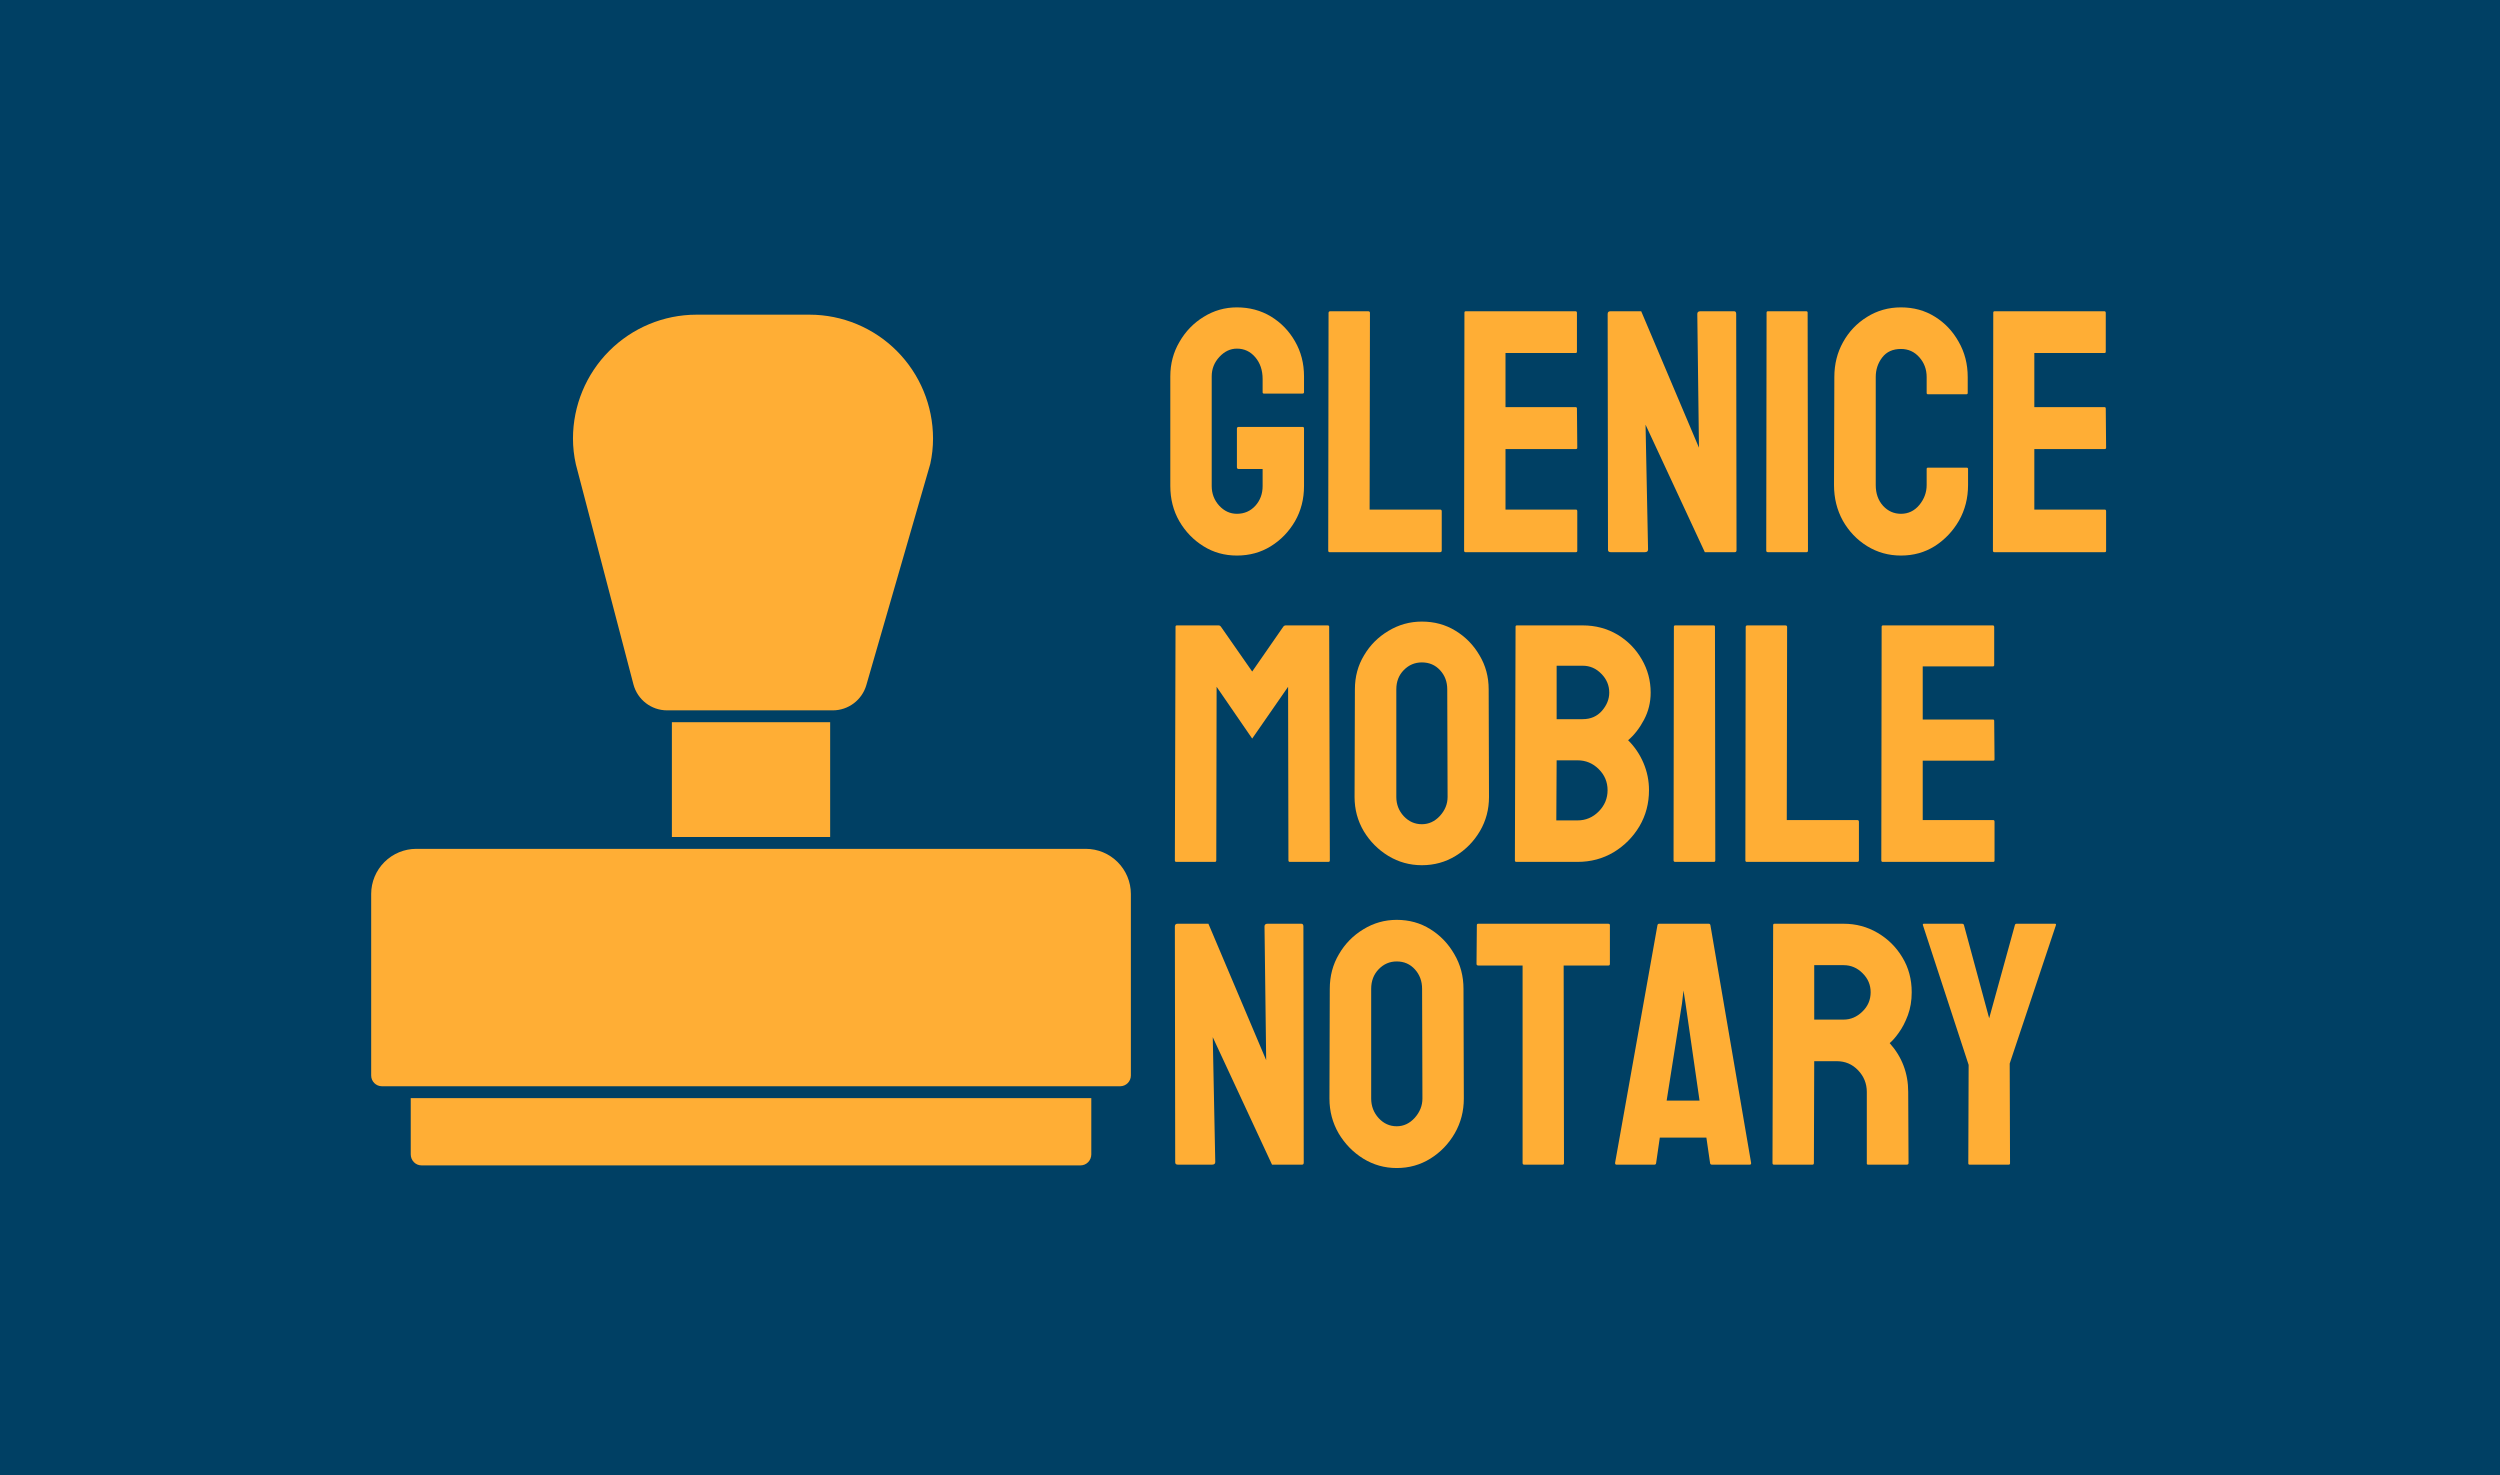 <svg width="1098" height="648" viewBox="0 0 1098 648" fill="none" xmlns="http://www.w3.org/2000/svg">
<g clip-path="url(#clip0_214_1244)">
<rect width="1098" height="648" fill="#004064"/>
<rect width="1183" height="648" fill="#004064"/>
<path d="M533.604 378.542H516.587C516.196 378.542 516 378.299 516 377.813L516.293 275.26C516.293 274.871 516.489 274.676 516.88 274.676H535.218C535.609 274.676 535.951 274.871 536.245 275.26L549.961 294.939L563.604 275.26C563.897 274.871 564.264 274.676 564.704 274.676H583.115C583.555 274.676 583.775 274.871 583.775 275.26L584.068 377.813C584.068 378.299 583.873 378.542 583.482 378.542H566.465C566.073 378.542 565.878 378.299 565.878 377.813L565.731 301.645L549.961 324.386L534.337 301.645L534.191 377.813C534.191 378.299 533.995 378.542 533.604 378.542Z" fill="#FFAE35"/>
<path d="M624.484 380C619.154 380 614.24 378.639 609.741 375.918C605.291 373.197 601.697 369.577 598.958 365.058C596.269 360.49 594.924 355.485 594.924 350.043L595.071 302.738C595.071 297.199 596.416 292.218 599.105 287.796C601.746 283.326 605.315 279.754 609.814 277.082C614.313 274.361 619.203 273 624.484 273C629.961 273 634.875 274.336 639.227 277.009C643.628 279.681 647.149 283.277 649.79 287.796C652.479 292.267 653.824 297.248 653.824 302.738L653.971 350.043C653.971 355.485 652.65 360.466 650.01 364.985C647.32 369.553 643.751 373.197 639.301 375.918C634.851 378.639 629.912 380 624.484 380ZM624.484 361.997C627.516 361.997 630.156 360.782 632.406 358.352C634.655 355.874 635.78 353.104 635.78 350.043L635.633 302.738C635.633 299.434 634.582 296.64 632.479 294.356C630.377 292.072 627.712 290.931 624.484 290.931C621.403 290.931 618.763 292.048 616.562 294.283C614.362 296.519 613.262 299.337 613.262 302.738V350.043C613.262 353.299 614.362 356.117 616.562 358.498C618.763 360.83 621.403 361.997 624.484 361.997Z" fill="#FFAE35"/>
<path d="M692.846 378.542H665.927C665.535 378.542 665.34 378.299 665.34 377.813L665.633 275.26C665.633 274.871 665.829 274.676 666.22 274.676H695.12C700.743 274.676 705.853 276.037 710.45 278.758C714.949 281.479 718.494 285.099 721.086 289.619C723.677 294.089 724.973 298.948 724.973 304.196C724.973 308.472 723.995 312.457 722.039 316.15C720.083 319.843 717.76 322.831 715.071 325.115C717.956 327.982 720.205 331.311 721.819 335.101C723.433 338.891 724.24 342.876 724.24 347.054C724.24 352.837 722.846 358.109 720.059 362.871C717.223 367.633 713.433 371.448 708.69 374.315C703.946 377.133 698.665 378.542 692.846 378.542ZM695.12 292.388H683.677V315.858H695.12C698.592 315.858 701.403 314.644 703.555 312.214C705.707 309.736 706.782 307.063 706.782 304.196C706.782 301.038 705.633 298.292 703.335 295.96C701.037 293.579 698.298 292.388 695.12 292.388ZM692.846 333.935H683.677L683.531 360.32H692.846C696.465 360.32 699.57 359.008 702.161 356.384C704.753 353.76 706.049 350.65 706.049 347.054C706.049 343.459 704.753 340.373 702.161 337.798C699.57 335.222 696.465 333.935 692.846 333.935Z" fill="#FFAE35"/>
<path d="M752.773 378.542H735.756C735.267 378.542 735.022 378.299 735.022 377.813L735.169 275.26C735.169 274.871 735.364 274.676 735.756 274.676H752.626C753.017 274.676 753.213 274.871 753.213 275.26L753.359 377.813C753.359 378.299 753.164 378.542 752.773 378.542Z" fill="#FFAE35"/>
<path d="M815.707 378.542H767.149C766.758 378.542 766.562 378.299 766.562 377.813L766.709 275.405C766.709 274.919 766.954 274.676 767.443 274.676H784.166C784.655 274.676 784.9 274.919 784.9 275.405L784.753 360.174H815.707C816.196 360.174 816.44 360.417 816.44 360.903V377.813C816.44 378.299 816.196 378.542 815.707 378.542Z" fill="#FFAE35"/>
<path d="M875.413 378.542H826.856C826.465 378.542 826.269 378.299 826.269 377.813L826.416 275.26C826.416 274.871 826.611 274.676 827.002 274.676H875.267C875.658 274.676 875.853 274.919 875.853 275.405V292.097C875.853 292.485 875.658 292.68 875.267 292.68H844.46V316.004H875.267C875.658 316.004 875.853 316.198 875.853 316.587L876 333.497C876 333.886 875.804 334.08 875.413 334.08H844.46V360.174H875.413C875.804 360.174 876 360.417 876 360.903V377.959C876 378.348 875.804 378.542 875.413 378.542Z" fill="#FFAE35"/>
<path d="M532.35 511.515H517.32C516.538 511.515 516.147 511.168 516.147 510.475L516 406.896C516 406.104 516.391 405.708 517.173 405.708H530.737L556.105 465.628L555.372 406.896C555.372 406.104 555.811 405.708 556.691 405.708H571.575C572.161 405.708 572.455 406.104 572.455 406.896L572.601 510.624C572.601 511.218 572.357 511.515 571.868 511.515H558.671L532.643 455.53L533.743 510.327C533.743 511.119 533.279 511.515 532.35 511.515Z" fill="#FFAE35"/>
<path d="M613.439 513C608.111 513 603.199 511.614 598.702 508.842C594.254 506.07 590.662 502.382 587.925 497.779C585.236 493.126 583.892 488.027 583.892 482.483L584.039 434.294C584.039 428.651 585.383 423.577 588.071 419.073C590.711 414.519 594.279 410.881 598.776 408.158C603.272 405.386 608.16 404 613.439 404C618.914 404 623.826 405.361 628.176 408.084C632.575 410.806 636.094 414.469 638.734 419.073C641.422 423.627 642.766 428.701 642.766 434.294L642.913 482.483C642.913 488.027 641.593 493.101 638.954 497.704C636.265 502.357 632.697 506.07 628.249 508.842C623.801 511.614 618.865 513 613.439 513ZM613.439 494.66C616.47 494.66 619.109 493.423 621.357 490.948C623.606 488.423 624.73 485.601 624.73 482.483L624.583 434.294C624.583 430.928 623.533 428.082 621.431 425.755C619.329 423.429 616.665 422.266 613.439 422.266C610.36 422.266 607.72 423.404 605.521 425.681C603.321 427.958 602.222 430.829 602.222 434.294V482.483C602.222 485.799 603.321 488.671 605.521 491.096C607.72 493.472 610.36 494.66 613.439 494.66Z" fill="#FFAE35"/>
<path d="M686.317 511.515H669.381C668.941 511.515 668.721 511.267 668.721 510.772V424.048H649.218C648.729 424.048 648.485 423.8 648.485 423.305L648.632 406.302C648.632 405.906 648.827 405.708 649.218 405.708H706.259C706.797 405.708 707.066 405.906 707.066 406.302V423.305C707.066 423.8 706.87 424.048 706.479 424.048H686.757L686.903 510.772C686.903 511.267 686.708 511.515 686.317 511.515Z" fill="#FFAE35"/>
<path d="M709.339 510.772L727.961 406.302C728.059 405.906 728.304 405.708 728.695 405.708H750.47C750.861 405.708 751.105 405.906 751.203 406.302L769.093 510.772C769.141 511.267 768.946 511.515 768.506 511.515H751.863C751.374 511.515 751.105 511.267 751.056 510.772L749.443 499.635H728.988L727.375 510.772C727.326 511.267 727.082 511.515 726.642 511.515H709.925C709.534 511.515 709.339 511.267 709.339 510.772ZM738.739 440.68L731.994 483.374H746.437L740.279 440.68L739.399 435.037L738.739 440.68Z" fill="#FFAE35"/>
<path d="M796.073 511.515H779.064C778.673 511.515 778.477 511.267 778.477 510.772L778.771 406.302C778.771 405.906 778.966 405.708 779.357 405.708H809.711C815.136 405.708 820.122 407.044 824.667 409.717C829.213 412.39 832.83 415.979 835.518 420.484C838.256 424.988 839.624 430.087 839.624 435.779C839.624 439.492 839.062 442.858 837.938 445.877C836.814 448.897 835.494 451.446 833.979 453.525C832.512 455.604 831.168 457.139 829.946 458.129C835.372 464.217 838.085 471.37 838.085 479.587L838.231 510.772C838.231 511.267 837.987 511.515 837.498 511.515H820.488C820.097 511.515 819.902 511.366 819.902 511.069V479.587C819.902 475.924 818.631 472.756 816.089 470.083C813.548 467.41 810.419 466.074 806.705 466.074H796.807L796.66 510.772C796.66 511.267 796.465 511.515 796.073 511.515ZM809.711 423.899H796.807V447.808H809.711C812.79 447.808 815.527 446.645 817.922 444.318C820.366 441.992 821.588 439.145 821.588 435.779C821.588 432.562 820.415 429.79 818.069 427.463C815.723 425.087 812.937 423.899 809.711 423.899Z" fill="#FFAE35"/>
<path d="M882.222 511.515H864.992C864.65 511.515 864.479 511.317 864.479 510.921L864.626 467.707L844.536 406.302C844.439 405.906 844.585 405.708 844.976 405.708H861.693C862.182 405.708 862.475 405.906 862.573 406.302L873.644 447.214L884.935 406.302C885.032 405.906 885.277 405.708 885.668 405.708H902.531C902.922 405.708 903.068 405.906 902.971 406.302L882.662 467.113L882.808 510.921C882.808 511.317 882.613 511.515 882.222 511.515Z" fill="#FFAE35"/>
<path d="M543.252 244C537.827 244 532.94 242.639 528.59 239.916C524.191 237.194 520.647 233.531 517.959 228.927C515.32 224.324 514 219.176 514 213.483V165.294C514 159.75 515.344 154.701 518.032 150.147C520.672 145.544 524.215 141.881 528.663 139.158C533.111 136.386 537.974 135 543.252 135C548.775 135 553.761 136.337 558.209 139.01C562.656 141.732 566.175 145.37 568.766 149.924C571.405 154.478 572.725 159.602 572.725 165.294V172.274C572.725 172.67 572.48 172.868 571.992 172.868H555.129C554.738 172.868 554.543 172.67 554.543 172.274V166.482C554.543 162.621 553.468 159.428 551.317 156.904C549.166 154.379 546.478 153.117 543.252 153.117C540.369 153.117 537.803 154.33 535.554 156.755C533.306 159.181 532.182 162.027 532.182 165.294V213.483C532.182 216.799 533.282 219.671 535.481 222.096C537.681 224.472 540.271 225.66 543.252 225.66C546.478 225.66 549.166 224.497 551.317 222.17C553.468 219.794 554.543 216.898 554.543 213.483V205.984H544.059C543.521 205.984 543.252 205.736 543.252 205.241V188.238C543.252 187.743 543.521 187.495 544.059 187.495H572.138C572.529 187.495 572.725 187.743 572.725 188.238V213.483C572.725 219.176 571.405 224.324 568.766 228.927C566.078 233.531 562.534 237.194 558.135 239.916C553.736 242.639 548.775 244 543.252 244Z" fill="#FFAE35"/>
<path d="M632.476 242.515H583.942C583.551 242.515 583.355 242.267 583.355 241.772L583.502 137.45C583.502 136.955 583.746 136.708 584.235 136.708H600.951C601.44 136.708 601.684 136.955 601.684 137.45L601.537 223.804H632.476C632.965 223.804 633.209 224.051 633.209 224.546V241.772C633.209 242.267 632.965 242.515 632.476 242.515Z" fill="#FFAE35"/>
<path d="M692.154 242.515H643.62C643.229 242.515 643.033 242.267 643.033 241.772L643.18 137.302C643.18 136.906 643.375 136.708 643.766 136.708H692.007C692.398 136.708 692.594 136.955 692.594 137.45V154.454C692.594 154.85 692.398 155.048 692.007 155.048H661.215V178.808H692.007C692.398 178.808 692.594 179.006 692.594 179.402L692.74 196.628C692.74 197.024 692.545 197.222 692.154 197.222H661.215V223.804H692.154C692.545 223.804 692.74 224.051 692.74 224.546V241.921C692.74 242.317 692.545 242.515 692.154 242.515Z" fill="#FFAE35"/>
<path d="M722.433 242.515H707.403C706.621 242.515 706.23 242.168 706.23 241.475L706.083 137.896C706.083 137.104 706.474 136.708 707.257 136.708H720.82L746.186 196.628L745.453 137.896C745.453 137.104 745.893 136.708 746.773 136.708H761.656C762.242 136.708 762.535 137.104 762.535 137.896L762.682 241.624C762.682 242.218 762.438 242.515 761.949 242.515H748.752L722.726 186.53L723.826 241.327C723.826 242.119 723.361 242.515 722.433 242.515Z" fill="#FFAE35"/>
<path d="M793.474 242.515H776.465C775.976 242.515 775.732 242.267 775.732 241.772L775.879 137.302C775.879 136.906 776.074 136.708 776.465 136.708H793.327C793.719 136.708 793.914 136.906 793.914 137.302L794.061 241.772C794.061 242.267 793.865 242.515 793.474 242.515Z" fill="#FFAE35"/>
<path d="M834.897 244C829.471 244 824.511 242.614 820.014 239.842C815.566 237.07 812.023 233.357 809.383 228.704C806.793 224.002 805.498 218.78 805.498 213.037L805.644 165.591C805.644 159.948 806.915 154.85 809.457 150.296C811.998 145.692 815.493 142.004 819.941 139.232C824.437 136.411 829.423 135 834.897 135C840.469 135 845.43 136.361 849.78 139.084C854.178 141.806 857.673 145.494 860.263 150.147C862.903 154.751 864.222 159.899 864.222 165.591V172.571C864.222 172.967 864.027 173.165 863.636 173.165H846.774C846.383 173.165 846.187 172.967 846.187 172.571V165.591C846.187 162.225 845.112 159.329 842.961 156.904C840.811 154.478 838.123 153.266 834.897 153.266C831.329 153.266 828.592 154.503 826.686 156.978C824.779 159.453 823.826 162.324 823.826 165.591V213.037C823.826 216.75 824.902 219.794 827.052 222.17C829.203 224.497 831.818 225.66 834.897 225.66C838.123 225.66 840.811 224.373 842.961 221.799C845.112 219.176 846.187 216.255 846.187 213.037V205.984C846.187 205.588 846.383 205.39 846.774 205.39H863.783C864.174 205.39 864.369 205.588 864.369 205.984V213.037C864.369 218.73 863.049 223.928 860.41 228.63C857.722 233.283 854.178 237.02 849.78 239.842C845.381 242.614 840.42 244 834.897 244Z" fill="#FFAE35"/>
<path d="M924.413 242.515H875.879C875.488 242.515 875.293 242.267 875.293 241.772L875.44 137.302C875.44 136.906 875.635 136.708 876.026 136.708H924.267C924.658 136.708 924.853 136.955 924.853 137.45V154.454C924.853 154.85 924.658 155.048 924.267 155.048H893.475V178.808H924.267C924.658 178.808 924.853 179.006 924.853 179.402L925 196.628C925 197.024 924.804 197.222 924.413 197.222H893.475V223.804H924.413C924.804 223.804 925 224.051 925 224.546V241.921C925 242.317 924.804 242.515 924.413 242.515Z" fill="#FFAE35"/>
<path fill-rule="evenodd" clip-rule="evenodd" d="M365.81 311.989H292.971C286.027 311.984 279.957 307.288 278.195 300.543L252.917 203.942C252.075 200.216 251.649 196.401 251.649 192.58C251.665 178.163 257.383 164.347 267.547 154.151C277.705 143.961 291.482 138.224 305.854 138.208H355.589C369.961 138.225 383.733 143.961 393.897 154.151C404.055 164.347 409.774 178.163 409.79 192.58C409.795 196.343 409.384 200.1 408.574 203.773H408.569L380.487 300.928C378.573 307.467 372.602 311.963 365.81 311.989ZM182.813 372.814H476.886C482.13 372.819 487.165 374.909 490.873 378.625C494.587 382.336 496.675 387.373 496.68 392.621V472.367C496.675 474.972 494.571 477.083 491.967 477.083H167.733C165.129 477.083 163.026 474.972 163.02 472.367V392.621C163.026 387.373 165.114 382.336 168.827 378.625C172.535 374.909 177.569 372.819 182.813 372.814ZM364.605 317.203H295.093V367.6H364.605V317.203ZM185.108 511.838C182.506 511.833 180.397 509.669 180.397 507.004V482.295H479.301V507.004C479.296 509.669 477.187 511.833 474.59 511.838H185.108Z" fill="#FFAE35"/>
</g>
<defs>
<clipPath id="clip0_214_1244">
<rect width="1098" height="648" fill="#004064"/>
</clipPath>
</defs>
</svg>
